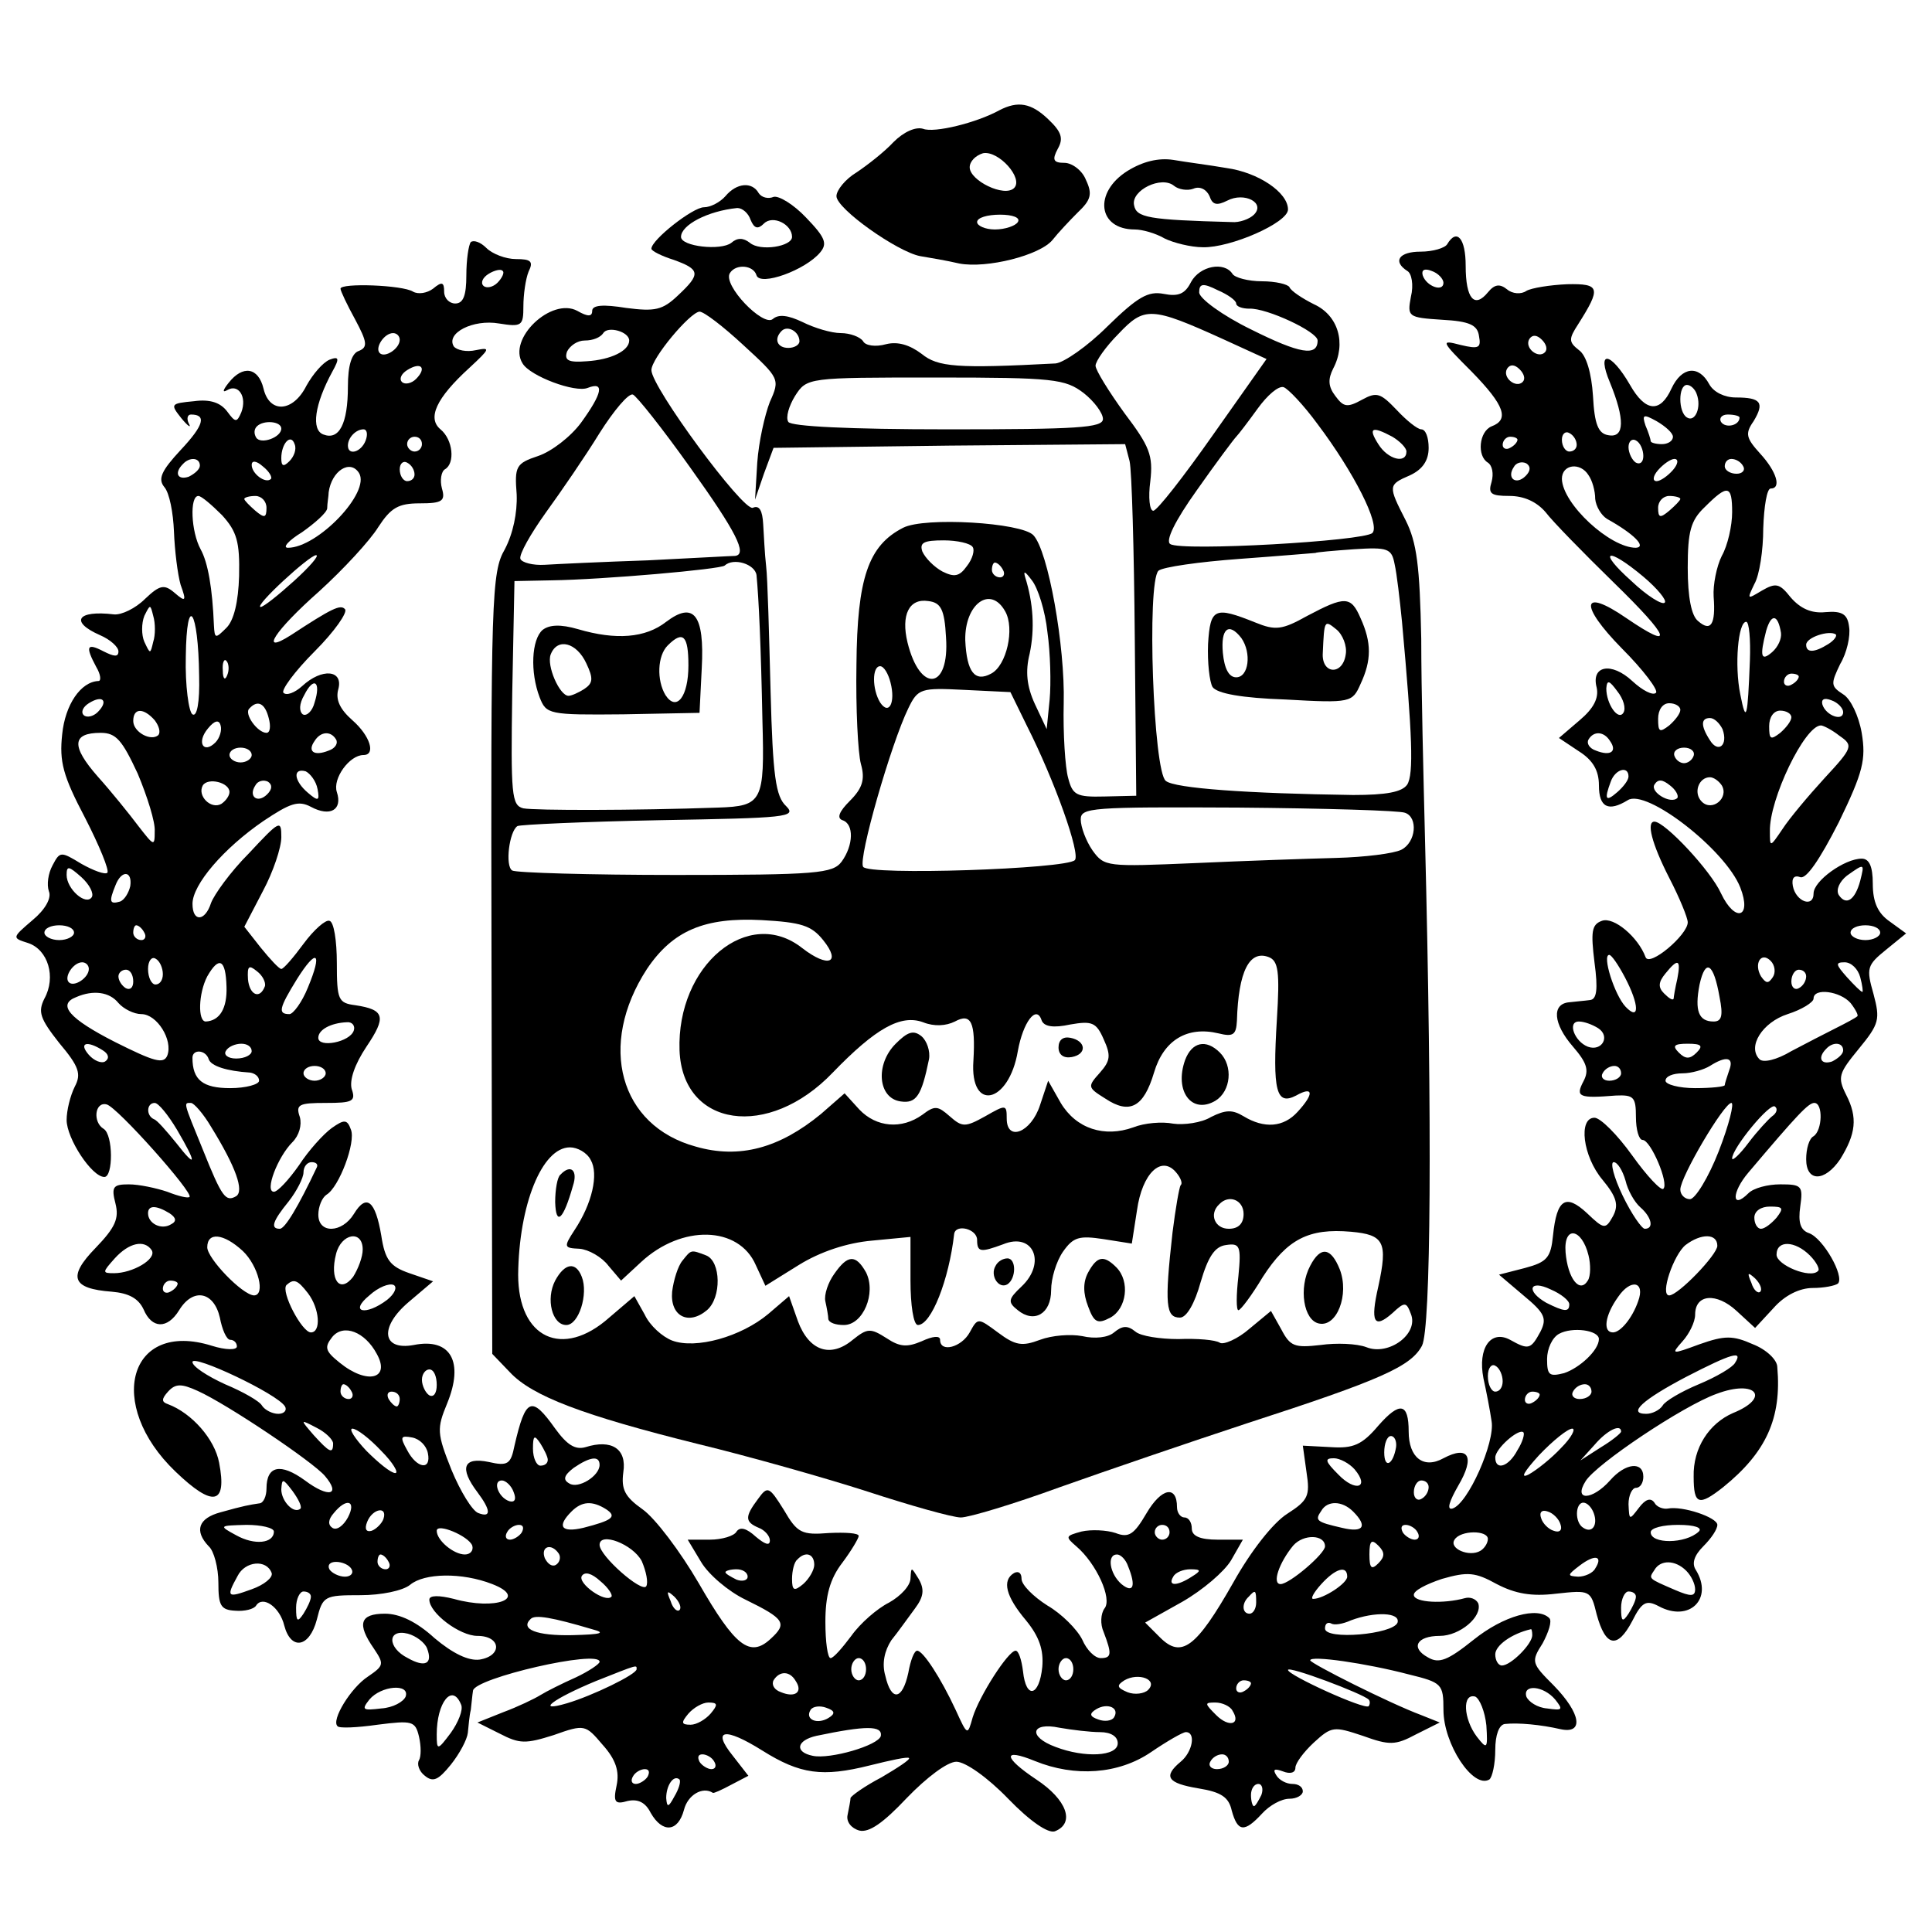 <?xml version="1.0" encoding="UTF-8" standalone="no"?> <svg xmlns="http://www.w3.org/2000/svg" version="1.0" width="261pt" height="261pt" viewBox="0 0 261 261" preserveAspectRatio="xMidYMid meet"><g transform="translate(0,261) scale(0.1,-0.1)" fill="#000000" stroke="none"><path d="M1350 2461 c-31 -17 -88 -31 -103 -25 -10 3 -26 -4 -40 -18 -12 -13 -35 -31 -50 -41 -15 -9 -27 -24 -27 -32 0 -17 82 -75 113 -81 12 -2 36 -6 53 -10 37 -7 109 11 126 32 7 9 23 26 34 37 18 17 20 25 11 44 -5 13 -19 23 -29 23 -15 0 -17 4 -9 19 8 14 5 23 -13 40 -23 22 -41 25 -66 12z m20 -105 c-13 -13 -60 10 -60 28 0 8 8 16 18 19 21 4 55 -34 42 -47z m5 -46 c-3 -5 -17 -10 -31 -10 -13 0 -24 5 -24 10 0 6 14 10 31 10 17 0 28 -4 24 -10z"></path><path d="M1523 2379 c-46 -29 -40 -79 10 -79 10 0 28 -5 40 -12 12 -6 36 -12 52 -12 37 -1 115 33 115 51 0 23 -40 50 -83 56 -23 4 -55 8 -72 11 -20 3 -41 -2 -62 -15z m89 -24 c9 4 18 -1 22 -10 4 -12 10 -13 24 -6 23 12 52 -3 36 -19 -6 -6 -20 -11 -30 -10 -113 3 -129 6 -132 23 -4 20 37 40 54 26 6 -5 18 -7 26 -4z"></path><path d="M980 2345 c-7 -8 -20 -15 -29 -15 -15 0 -71 -44 -71 -56 0 -3 14 -10 30 -15 36 -13 37 -19 6 -48 -21 -20 -31 -22 -70 -17 -31 5 -46 4 -46 -4 0 -8 -6 -8 -20 0 -35 19 -95 -38 -74 -71 10 -17 71 -40 88 -33 23 9 20 -7 -9 -47 -14 -19 -40 -39 -58 -45 -30 -10 -32 -14 -29 -52 1 -25 -5 -53 -16 -74 -18 -31 -19 -64 -18 -560 l1 -527 24 -25 c30 -32 98 -58 255 -97 66 -16 169 -45 228 -64 58 -19 115 -35 126 -35 11 0 71 18 134 41 62 22 176 61 252 86 182 59 222 77 237 105 12 23 14 294 4 688 -2 80 -5 200 -5 267 -2 99 -6 130 -21 160 -24 47 -24 48 6 61 17 8 25 20 25 37 0 14 -4 25 -10 25 -5 0 -20 12 -33 26 -22 23 -27 25 -47 14 -20 -11 -25 -10 -36 5 -10 13 -10 23 -3 37 18 34 7 72 -26 87 -16 8 -31 18 -33 23 -2 4 -19 8 -37 8 -19 0 -37 5 -40 10 -11 17 -44 11 -56 -11 -8 -16 -17 -20 -37 -16 -21 4 -35 -4 -76 -44 -27 -27 -59 -49 -70 -50 -133 -7 -159 -5 -181 13 -16 12 -32 17 -48 13 -14 -4 -28 -2 -31 4 -4 6 -18 11 -30 11 -13 0 -36 7 -52 15 -19 9 -32 11 -40 4 -13 -11 -68 46 -58 62 8 13 32 11 36 -3 5 -15 66 7 86 31 10 12 7 20 -19 47 -17 18 -37 30 -44 28 -7 -3 -16 -1 -20 5 -9 16 -30 14 -45 -4z m34 -32 c5 -12 10 -13 18 -5 12 12 38 -1 38 -18 0 -13 -43 -20 -57 -8 -9 7 -17 7 -25 0 -14 -11 -68 -5 -68 8 0 16 36 35 76 39 7 0 15 -7 18 -16z m656 -113 c0 -4 8 -7 18 -7 23 1 92 -31 92 -43 0 -22 -24 -18 -90 15 -39 19 -70 42 -70 50 0 12 5 13 25 3 14 -6 25 -14 25 -18z m-666 -56 c49 -45 50 -46 36 -77 -7 -18 -15 -54 -17 -82 l-3 -50 12 35 13 35 237 3 238 2 6 -23 c3 -13 6 -120 7 -238 l2 -214 -43 -1 c-38 -1 -43 2 -49 25 -4 14 -7 60 -6 101 2 77 -21 206 -41 227 -16 17 -147 25 -176 10 -47 -24 -62 -68 -63 -185 -1 -59 2 -119 6 -134 6 -21 2 -33 -15 -50 -14 -14 -18 -23 -10 -26 16 -5 15 -34 -1 -56 -12 -16 -33 -18 -224 -18 -117 0 -216 3 -221 6 -10 6 -4 53 7 60 3 2 90 6 193 8 170 3 185 4 170 19 -14 13 -18 40 -21 155 -2 76 -4 153 -6 169 -2 17 -3 42 -4 57 -1 18 -5 26 -14 22 -13 -5 -137 163 -137 186 0 16 52 78 65 79 6 0 32 -20 59 -45z m648 8 l59 -27 -72 -102 c-40 -57 -76 -103 -81 -103 -5 0 -7 18 -4 40 4 35 -1 47 -35 92 -21 29 -39 58 -39 64 0 6 14 26 31 43 35 37 44 37 141 -7z m-802 -2 c0 -14 -25 -26 -57 -28 -25 -2 -31 1 -27 13 4 8 14 15 24 15 11 0 21 4 25 10 6 10 35 2 35 -10z m230 -1 c0 -5 -7 -9 -15 -9 -15 0 -20 12 -9 23 8 8 24 -1 24 -14z m384 -70 c14 -11 26 -27 26 -35 0 -12 -35 -14 -209 -14 -135 0 -212 4 -216 10 -4 6 1 22 9 35 16 25 17 25 190 25 160 0 175 -2 200 -21z m316 -42 c49 -65 85 -136 74 -147 -11 -11 -258 -25 -273 -15 -7 4 6 31 36 73 26 37 50 69 53 72 3 3 16 20 29 38 13 18 28 31 35 29 6 -2 27 -24 46 -50z m-848 -58 c63 -88 78 -118 61 -120 -5 0 -57 -3 -118 -6 -60 -2 -123 -5 -139 -6 -16 -1 -31 3 -33 8 -2 6 14 34 34 62 21 29 54 77 73 108 19 30 39 54 45 52 5 -2 40 -46 77 -98z m949 41 c10 -6 19 -15 19 -20 0 -17 -25 -11 -38 10 -14 22 -9 25 19 10z m-567 -149 c3 -4 0 -16 -8 -26 -10 -14 -17 -15 -33 -7 -11 6 -23 18 -27 27 -4 12 2 15 29 15 18 0 36 -4 39 -9z m570 -23 c3 -13 7 -48 10 -78 14 -154 16 -206 7 -220 -7 -10 -28 -14 -73 -14 -142 2 -241 9 -253 19 -17 12 -26 268 -10 284 6 5 55 12 110 16 55 4 101 8 102 8 1 1 24 3 52 5 46 3 51 1 55 -20z m-862 -15 c3 -31 6 -95 8 -197 3 -109 0 -115 -60 -117 -113 -4 -247 -4 -263 -1 -16 4 -17 18 -15 156 l3 151 50 1 c70 1 229 15 234 20 12 11 41 2 43 -13z m333 7 c3 -5 1 -10 -4 -10 -6 0 -11 5 -11 10 0 6 2 10 4 10 3 0 8 -4 11 -10z m60 -84 c4 -28 5 -69 3 -91 l-4 -40 -16 34 c-11 24 -13 44 -7 68 7 33 5 68 -6 103 -3 10 0 8 9 -4 8 -10 18 -41 21 -70z m-137 -7 c5 -71 -35 -76 -52 -7 -9 37 2 60 28 56 17 -2 22 -11 24 -49z m80 35 c13 -23 2 -73 -19 -84 -22 -12 -33 2 -35 45 -1 49 34 75 54 39z m-155 -96 c7 -27 -2 -45 -14 -27 -11 18 -11 49 0 49 5 0 11 -10 14 -22z m184 -58 c38 -75 73 -174 65 -182 -12 -12 -279 -21 -286 -9 -7 11 38 167 61 214 13 27 17 28 76 25 l62 -3 22 -45z m511 -118 c18 -6 15 -40 -5 -50 -10 -5 -49 -10 -88 -11 -38 -1 -125 -4 -191 -7 -119 -5 -122 -5 -138 17 -9 13 -16 32 -16 42 0 16 14 17 213 16 116 -1 218 -4 225 -7z m-786 -172 c25 -31 7 -38 -28 -11 -73 58 -170 -23 -166 -138 4 -104 120 -121 207 -30 58 60 92 79 122 68 15 -6 31 -5 43 1 22 12 28 -1 25 -53 -5 -70 48 -58 60 13 7 39 25 63 32 42 3 -9 16 -11 39 -6 29 5 35 3 45 -20 10 -22 9 -29 -5 -45 -17 -19 -17 -20 7 -35 33 -22 52 -12 66 35 13 44 45 63 87 53 20 -5 24 -2 25 17 2 67 17 96 43 86 13 -5 15 -20 11 -84 -6 -97 -1 -117 26 -103 23 13 25 3 2 -22 -19 -21 -45 -23 -73 -6 -15 9 -24 9 -44 -1 -13 -8 -37 -11 -51 -9 -15 3 -39 1 -54 -5 -39 -14 -77 -2 -98 33 l-17 30 -11 -33 c-12 -37 -45 -50 -45 -18 0 19 -1 19 -29 3 -27 -15 -31 -15 -48 0 -16 14 -20 15 -37 2 -28 -20 -62 -17 -85 7 l-20 22 -32 -28 c-56 -46 -110 -61 -169 -44 -103 28 -133 137 -66 240 35 52 78 70 155 66 53 -3 67 -7 83 -27z m-314 -297 c11 -19 2 -59 -22 -95 -15 -23 -14 -24 7 -25 12 -1 30 -11 39 -23 l17 -20 27 25 c55 51 132 49 155 -4 l13 -28 45 28 c29 18 65 30 99 33 l52 5 0 -59 c0 -33 4 -60 10 -60 18 0 42 61 49 123 2 14 31 7 31 -8 0 -17 5 -17 35 -6 41 17 59 -25 25 -57 -18 -17 -19 -21 -5 -32 22 -18 45 -5 45 27 0 16 7 39 16 52 14 20 22 22 55 17 l38 -6 7 45 c7 50 33 75 53 51 6 -7 9 -15 6 -17 -2 -3 -7 -32 -11 -64 -11 -98 -9 -115 10 -115 9 0 20 19 28 48 10 34 19 48 34 50 19 3 21 -1 17 -42 -3 -26 -3 -46 0 -46 3 0 18 20 33 45 33 51 62 66 119 61 45 -4 50 -14 37 -74 -11 -48 -6 -58 19 -36 17 16 19 15 25 -1 11 -27 -30 -57 -60 -45 -13 5 -41 6 -62 3 -35 -4 -41 -2 -53 21 l-14 25 -29 -24 c-16 -14 -35 -22 -40 -19 -6 4 -31 6 -56 5 -25 0 -51 4 -58 10 -11 9 -18 8 -29 -1 -8 -7 -26 -9 -43 -5 -16 3 -41 1 -57 -5 -24 -9 -33 -8 -57 10 -27 20 -27 20 -38 0 -11 -20 -40 -28 -40 -10 0 6 -10 5 -25 -2 -19 -8 -29 -8 -47 4 -22 14 -26 14 -46 -2 -30 -25 -59 -15 -74 25 l-12 34 -28 -24 c-37 -31 -98 -48 -130 -36 -13 5 -30 20 -37 35 l-14 25 -34 -29 c-63 -56 -123 -28 -123 58 1 94 32 172 70 172 10 0 23 -7 28 -17z m882 -73 c0 -13 -7 -20 -20 -20 -19 0 -27 20 -13 33 13 14 33 6 33 -13z"></path><path d="M1766 1778 c-34 -19 -43 -20 -70 -9 -55 22 -61 20 -64 -29 -1 -25 2 -51 6 -58 6 -9 40 -15 99 -17 88 -5 90 -4 101 21 15 32 15 56 0 89 -13 30 -21 30 -72 3z m52 -52 c-4 -29 -33 -27 -31 2 2 44 2 45 18 32 9 -7 15 -23 13 -34z m-141 22 c14 -20 10 -53 -7 -53 -10 0 -16 12 -18 33 -3 33 8 42 25 20z"></path><path d="M900 1770 c-28 -22 -68 -25 -119 -10 -24 7 -39 6 -48 -1 -15 -13 -17 -57 -4 -91 9 -23 12 -24 113 -23 l103 2 3 60 c4 73 -11 91 -48 63z m30 -59 c0 -42 -16 -63 -31 -40 -12 20 -11 53 3 67 21 21 28 13 28 -27z m-138 3 c10 -21 9 -27 -3 -35 -8 -5 -17 -9 -21 -9 -12 0 -30 41 -24 56 9 23 35 16 48 -12z"></path><path d="M1210 1200 c-28 -28 -24 -74 7 -78 21 -3 28 8 38 57 2 11 -3 25 -10 31 -11 9 -19 6 -35 -10z"></path><path d="M1430 1195 c0 -10 7 -15 18 -13 21 4 19 22 -2 26 -10 2 -16 -3 -16 -13z"></path><path d="M1601 1178 c-15 -42 9 -74 41 -55 21 13 24 47 6 65 -19 19 -38 14 -47 -10z"></path><path d="M757 1023 c-4 -3 -7 -20 -7 -37 1 -33 11 -24 24 22 7 21 -3 30 -17 15z"></path><path d="M922 907 c-6 -7 -12 -26 -14 -42 -3 -33 22 -46 47 -25 20 17 19 66 -1 74 -21 8 -20 8 -32 -7z"></path><path d="M1770 900 c-16 -30 -9 -74 12 -78 24 -5 41 39 28 73 -12 30 -26 32 -40 5z"></path><path d="M1127 889 c-8 -11 -14 -28 -12 -37 2 -9 4 -20 4 -24 1 -5 10 -8 21 -8 26 0 44 43 30 71 -14 25 -25 24 -43 -2z"></path><path d="M1345 900 c-8 -13 4 -32 16 -25 12 8 12 35 0 35 -6 0 -13 -4 -16 -10z"></path><path d="M1470 891 c-7 -13 -7 -28 0 -46 8 -22 13 -24 30 -15 22 12 27 49 8 68 -17 17 -26 15 -38 -7z"></path><path d="M750 880 c-13 -25 -4 -60 15 -60 17 0 30 42 21 65 -8 21 -23 19 -36 -5z"></path><path d="M636 2283 c-3 -4 -6 -24 -6 -45 0 -27 -4 -38 -15 -38 -8 0 -15 7 -15 16 0 13 -3 14 -15 4 -8 -6 -20 -8 -27 -4 -14 9 -98 12 -98 4 0 -3 9 -22 20 -42 16 -30 17 -37 5 -42 -10 -3 -15 -20 -15 -48 0 -51 -12 -73 -33 -65 -17 6 -12 41 12 85 10 18 9 21 -4 16 -9 -4 -22 -19 -31 -35 -18 -36 -50 -38 -58 -4 -7 29 -28 32 -47 8 -8 -10 -9 -14 -2 -10 15 9 27 -9 19 -30 -6 -14 -8 -14 -19 1 -9 12 -23 17 -45 14 -32 -3 -32 -4 -17 -23 9 -11 14 -14 10 -7 -3 6 -2 12 3 12 21 0 18 -14 -14 -48 -26 -28 -31 -39 -22 -50 7 -8 12 -35 13 -60 1 -26 5 -58 9 -72 8 -22 7 -24 -8 -11 -14 12 -20 11 -40 -8 -13 -13 -32 -22 -42 -21 -50 6 -60 -10 -19 -28 14 -6 25 -16 25 -22 0 -8 -6 -7 -20 0 -23 12 -25 7 -10 -21 6 -10 7 -19 3 -19 -24 -1 -45 -32 -49 -72 -4 -37 1 -56 31 -113 19 -37 33 -71 30 -74 -3 -3 -19 3 -35 12 -28 17 -29 17 -39 -2 -6 -11 -8 -26 -5 -35 4 -9 -5 -25 -22 -39 -28 -24 -28 -24 -6 -31 27 -9 38 -46 22 -75 -9 -18 -6 -27 20 -60 27 -32 30 -42 21 -59 -6 -12 -11 -32 -11 -45 0 -25 34 -77 51 -77 12 0 12 57 -1 65 -15 9 -12 37 4 33 14 -3 118 -120 112 -125 -2 -2 -15 1 -30 7 -15 5 -38 10 -52 10 -21 0 -24 -3 -18 -26 5 -20 0 -32 -27 -60 -38 -39 -32 -55 22 -59 23 -2 36 -9 43 -24 11 -26 32 -27 48 -1 19 31 47 25 55 -10 3 -16 9 -30 14 -30 5 0 9 -4 9 -9 0 -5 -15 -5 -34 1 -112 35 -144 -79 -49 -170 51 -49 70 -45 59 12 -6 32 -37 67 -69 79 -9 3 -9 7 0 17 10 11 18 11 40 1 40 -18 156 -96 172 -115 22 -26 5 -30 -27 -6 -33 24 -52 20 -52 -11 0 -10 -4 -20 -10 -20 -13 -2 -20 -3 -52 -12 -30 -8 -36 -25 -16 -46 7 -6 13 -29 13 -49 0 -31 3 -37 23 -38 12 -1 25 2 28 7 9 14 32 -2 38 -27 9 -34 34 -30 44 8 8 32 10 33 59 33 28 0 57 6 67 14 19 16 70 17 111 1 49 -19 5 -36 -52 -20 -20 5 -33 5 -33 -1 0 -18 41 -49 65 -49 32 0 34 -27 3 -32 -15 -2 -36 8 -61 29 -24 22 -47 33 -67 33 -34 0 -38 -14 -15 -47 14 -21 14 -23 -8 -38 -23 -15 -50 -59 -41 -67 2 -3 26 -2 54 2 47 6 51 5 56 -16 3 -13 3 -27 0 -32 -3 -5 0 -15 8 -21 11 -9 18 -6 35 15 12 15 22 34 23 43 1 9 2 23 4 31 1 8 2 20 3 26 2 17 171 56 171 39 0 -3 -15 -13 -32 -21 -18 -8 -40 -19 -48 -24 -8 -5 -31 -16 -50 -23 l-35 -14 30 -15 c27 -14 35 -14 73 -2 42 15 43 14 66 -13 18 -20 23 -36 19 -55 -5 -23 -2 -26 15 -21 14 3 24 -2 31 -16 16 -28 37 -26 45 4 5 20 25 32 39 23 1 -1 12 4 25 11 l23 12 -21 27 c-29 36 -11 39 40 7 51 -32 81 -36 145 -20 28 7 51 12 53 10 2 -2 -15 -13 -37 -26 -23 -12 -41 -25 -42 -28 0 -3 -2 -13 -4 -23 -2 -9 5 -18 16 -21 13 -3 32 10 64 44 27 28 55 49 67 49 12 0 42 -21 70 -50 30 -31 54 -47 63 -44 28 11 16 43 -25 70 -45 30 -46 43 -2 25 54 -22 113 -18 157 12 22 15 43 27 47 27 14 0 9 -27 -7 -40 -24 -20 -18 -29 24 -36 31 -5 41 -12 45 -30 8 -29 17 -30 41 -4 10 11 26 20 37 20 10 0 18 5 18 10 0 6 -6 10 -14 10 -8 0 -18 5 -22 12 -5 8 -2 9 9 5 10 -4 17 -2 17 5 0 6 11 21 25 34 24 22 27 22 66 9 36 -13 44 -13 72 2 l32 16 -25 10 c-43 16 -150 70 -150 74 0 7 76 -4 133 -19 45 -11 47 -13 47 -48 0 -46 40 -107 62 -94 4 3 8 21 8 40 0 20 5 34 13 35 18 2 49 -1 75 -7 32 -7 28 21 -9 59 -30 30 -31 32 -15 57 8 15 13 30 9 34 -16 16 -62 3 -102 -29 -35 -28 -47 -33 -62 -24 -24 13 -15 29 16 29 27 0 58 26 52 44 -3 6 -11 9 -18 7 -29 -8 -68 -6 -69 4 -1 6 17 15 38 22 35 10 45 9 74 -7 25 -13 47 -17 80 -13 46 5 47 5 55 -28 12 -44 28 -47 48 -9 13 26 19 29 36 20 41 -22 74 10 50 49 -6 9 -2 20 10 32 11 11 19 23 19 29 0 10 -47 26 -67 22 -6 -1 -15 2 -18 8 -5 7 -12 5 -21 -7 -13 -17 -13 -17 -14 5 0 12 5 22 10 22 6 0 10 7 10 15 0 21 -24 19 -45 -5 -24 -27 -50 -28 -33 -1 14 23 132 102 177 118 53 20 74 -5 22 -26 -32 -14 -54 -47 -53 -86 0 -38 7 -40 40 -14 58 47 79 93 73 162 0 10 -15 24 -33 31 -27 12 -38 12 -72 0 -38 -14 -39 -14 -23 4 9 10 17 26 17 36 0 28 29 30 56 5 l25 -23 25 27 c15 17 35 27 53 27 15 0 30 3 34 6 9 10 -20 61 -39 68 -12 4 -15 15 -12 36 4 28 2 30 -27 30 -17 0 -36 -5 -43 -12 -23 -23 -23 1 0 28 66 78 81 94 89 94 12 0 11 -37 -1 -45 -6 -3 -10 -17 -10 -31 0 -31 25 -31 46 0 21 34 24 56 8 87 -12 24 -10 29 17 62 28 34 29 40 20 74 -10 35 -9 39 17 60 l27 22 -22 16 c-16 11 -23 26 -23 51 0 24 -5 34 -15 34 -23 0 -65 -30 -65 -47 0 -20 -24 -11 -28 10 -2 11 2 15 10 12 8 -3 26 23 52 74 33 68 37 85 31 121 -4 23 -15 46 -25 52 -17 11 -17 14 -4 41 9 15 14 38 12 50 -2 17 -9 22 -32 20 -19 -2 -34 5 -47 20 -15 19 -20 20 -39 9 -20 -12 -20 -12 -10 9 7 12 12 46 12 75 1 30 5 54 10 54 15 0 8 23 -14 47 -19 21 -21 27 -9 44 15 25 10 32 -24 32 -15 0 -30 7 -36 18 -14 26 -37 24 -51 -6 -15 -33 -35 -32 -56 5 -26 45 -46 48 -27 3 20 -49 20 -75 -2 -71 -14 2 -19 15 -21 53 -2 31 -9 55 -19 62 -14 11 -14 15 -1 35 31 49 30 55 -15 54 -23 -1 -48 -5 -55 -9 -7 -5 -19 -4 -26 2 -10 8 -17 7 -26 -4 -18 -22 -30 -9 -30 36 0 37 -12 51 -25 29 -3 -5 -19 -10 -36 -10 -29 0 -38 -13 -18 -26 6 -3 9 -19 5 -35 -5 -27 -4 -28 42 -31 37 -2 48 -7 50 -22 3 -16 0 -18 -25 -12 -27 7 -27 6 15 -36 45 -46 51 -65 27 -74 -17 -7 -20 -40 -5 -49 6 -4 8 -15 5 -26 -5 -16 -1 -19 24 -19 20 0 37 -8 49 -22 9 -12 51 -55 92 -95 77 -75 83 -93 17 -48 -61 42 -64 18 -6 -41 29 -29 50 -57 46 -60 -4 -4 -18 3 -32 16 -28 26 -56 21 -48 -9 3 -14 -4 -28 -23 -44 l-28 -24 27 -18 c19 -12 27 -26 27 -46 0 -30 13 -36 39 -20 25 16 132 -67 152 -118 16 -41 -7 -48 -26 -8 -14 31 -76 97 -90 97 -11 0 -4 -29 20 -76 14 -27 25 -54 25 -60 0 -17 -52 -61 -57 -47 -10 27 -43 55 -59 49 -14 -5 -15 -15 -10 -56 5 -37 3 -50 -6 -51 -7 -1 -20 -2 -28 -3 -24 -2 -22 -29 5 -60 19 -22 22 -32 14 -47 -11 -21 -6 -23 44 -19 24 1 27 -2 27 -29 0 -17 4 -31 9 -31 11 0 36 -59 28 -66 -3 -3 -22 17 -42 45 -20 28 -43 51 -51 51 -22 0 -16 -52 11 -84 19 -23 22 -34 14 -49 -10 -18 -12 -18 -35 4 -29 27 -41 19 -46 -30 -3 -30 -8 -36 -38 -44 l-35 -9 33 -28 c29 -24 32 -31 23 -49 -13 -24 -16 -25 -41 -11 -26 14 -44 -11 -36 -52 4 -18 9 -44 11 -58 5 -28 -32 -112 -53 -118 -8 -2 -4 10 8 31 23 39 14 55 -20 37 -27 -15 -47 1 -47 36 0 39 -12 41 -41 8 -22 -26 -34 -31 -64 -29 l-38 2 5 -36 c5 -32 2 -38 -26 -56 -19 -12 -49 -50 -73 -93 -50 -88 -70 -103 -99 -74 l-20 20 50 28 c28 16 57 41 66 56 l16 28 -34 0 c-24 0 -35 5 -35 15 0 8 -4 15 -10 15 -5 0 -10 6 -10 14 0 30 -21 26 -41 -8 -17 -29 -24 -34 -42 -27 -12 4 -33 5 -46 2 -22 -6 -22 -7 -7 -20 27 -23 49 -71 38 -84 -5 -7 -6 -21 -1 -32 11 -29 11 -35 -4 -35 -8 0 -19 11 -25 25 -7 14 -28 35 -47 46 -19 12 -35 28 -35 36 0 8 -4 11 -10 8 -17 -10 -11 -32 16 -64 18 -22 24 -40 22 -63 -4 -40 -22 -44 -26 -6 -2 16 -6 28 -10 28 -10 0 -49 -61 -58 -90 -7 -25 -7 -25 -23 10 -20 43 -44 80 -52 80 -4 0 -9 -13 -12 -30 -8 -37 -23 -39 -31 -4 -5 17 -1 34 8 48 9 11 23 31 32 43 12 16 13 26 5 40 -10 16 -10 17 -11 1 0 -10 -13 -24 -29 -33 -16 -8 -39 -28 -51 -45 -12 -16 -24 -30 -28 -30 -4 0 -7 22 -7 49 0 35 6 58 23 80 12 16 22 33 22 36 0 4 -18 5 -40 4 -37 -3 -43 0 -61 31 -20 32 -22 33 -35 15 -18 -24 -18 -31 1 -39 8 -3 15 -11 15 -17 0 -8 -7 -5 -19 5 -12 11 -21 14 -26 7 -3 -6 -20 -11 -36 -11 l-30 0 18 -30 c10 -17 37 -40 60 -51 53 -26 57 -32 34 -53 -28 -26 -48 -10 -97 75 -25 43 -59 88 -76 100 -24 17 -29 27 -26 50 5 32 -16 45 -51 34 -14 -4 -25 3 -41 25 -32 45 -40 42 -55 -23 -5 -25 -9 -28 -35 -22 -34 7 -40 -8 -15 -41 18 -24 19 -35 1 -28 -8 3 -24 29 -36 58 -20 50 -20 56 -6 90 23 56 5 89 -45 79 -43 -8 -47 24 -7 58 l33 28 -32 11 c-26 9 -33 18 -38 51 -8 47 -20 57 -37 29 -16 -26 -48 -27 -48 -1 0 11 5 23 11 27 17 10 40 71 33 88 -5 14 -9 14 -26 2 -11 -8 -31 -30 -44 -50 -14 -20 -29 -36 -34 -36 -13 0 5 47 25 67 9 9 13 23 10 34 -6 17 -1 19 35 19 36 0 41 2 35 19 -3 12 4 33 20 57 27 40 25 50 -15 56 -23 3 -25 7 -25 57 0 30 -4 56 -10 57 -5 2 -21 -12 -35 -31 -14 -19 -27 -34 -30 -34 -3 0 -15 13 -28 29 l-22 28 25 48 c14 26 25 59 25 73 0 24 -2 23 -44 -22 -25 -25 -47 -56 -51 -67 -8 -25 -25 -26 -25 -1 0 26 42 75 96 112 36 24 47 28 64 19 26 -14 43 -4 35 20 -6 18 17 50 36 50 17 0 9 26 -15 47 -17 15 -23 28 -19 42 7 26 -22 29 -49 4 -10 -9 -21 -13 -25 -9 -4 3 15 29 42 56 27 27 45 53 41 57 -6 7 -18 1 -73 -35 -44 -28 -22 6 38 59 33 30 69 69 80 87 17 26 27 32 56 32 30 0 35 3 30 20 -3 11 -1 23 4 26 14 8 11 40 -6 54 -18 15 -6 42 39 83 28 26 29 28 9 24 -13 -3 -26 0 -30 5 -11 18 26 37 61 31 31 -5 33 -3 33 23 0 16 3 37 7 47 7 14 3 17 -17 17 -14 0 -32 7 -40 15 -8 8 -17 11 -21 8z m36 -55 c-6 -6 -15 -8 -19 -4 -4 4 -1 11 7 16 8 5 17 7 19 4 3 -2 -1 -10 -7 -16z m1278 0 c0 -13 -23 -5 -28 10 -2 7 2 10 12 6 9 -3 16 -11 16 -16z m-1410 -77 c0 -12 -20 -25 -27 -18 -7 7 6 27 18 27 5 0 9 -4 9 -9z m1547 -17 c-9 -9 -28 6 -21 18 4 6 10 6 17 -1 6 -6 8 -13 4 -17z m-1525 -36 c-6 -6 -15 -8 -19 -4 -4 4 -1 11 7 16 19 12 27 3 12 -12z m1495 -4 c-9 -9 -28 6 -21 18 4 6 10 6 17 -1 6 -6 8 -13 4 -17z m235 -16 c7 -18 -2 -39 -13 -32 -12 7 -12 44 0 44 5 0 11 -6 13 -12z m-32 -58 c0 -6 -7 -10 -15 -10 -8 0 -15 2 -15 4 0 2 -3 12 -7 21 -5 15 -3 16 15 6 12 -7 22 -16 22 -21z m90 26 c0 -11 -19 -15 -25 -6 -3 5 1 10 9 10 9 0 16 -2 16 -4z m-1970 -15 c0 -12 -28 -22 -34 -12 -3 5 -3 11 1 15 9 9 33 7 33 -3z m114 -16 c-6 -16 -24 -21 -24 -7 0 11 11 22 21 22 5 0 6 -7 3 -15z m1636 -6 c0 -5 -4 -9 -10 -9 -5 0 -10 7 -10 16 0 8 5 12 10 9 6 -3 10 -10 10 -16z m-1739 -22 c-8 -8 -11 -7 -11 4 0 20 13 34 18 19 3 -7 -1 -17 -7 -23z m179 23 c0 -5 -4 -10 -10 -10 -5 0 -10 5 -10 10 0 6 5 10 10 10 6 0 10 -4 10 -10z m1480 6 c0 -3 -4 -8 -10 -11 -5 -3 -10 -1 -10 4 0 6 5 11 10 11 6 0 10 -2 10 -4z m170 -22 c0 -8 -4 -12 -10 -9 -5 3 -10 13 -10 21 0 8 5 12 10 9 6 -3 10 -13 10 -21z m-1950 -13 c0 -5 -7 -11 -15 -15 -15 -5 -20 5 -8 17 9 10 23 9 23 -2z m96 -18 c-7 -7 -26 7 -26 19 0 6 6 6 15 -2 9 -7 13 -15 11 -17z m194 6 c0 -5 -4 -9 -10 -9 -5 0 -10 7 -10 16 0 8 5 12 10 9 6 -3 10 -10 10 -16z m1501 -2 c-13 -13 -26 -3 -16 12 3 6 11 8 17 5 6 -4 6 -10 -1 -17z m199 8 c-7 -8 -17 -15 -22 -15 -6 0 -5 7 2 15 7 8 17 15 22 15 6 0 5 -7 -2 -15z m95 5 c3 -5 -1 -10 -9 -10 -9 0 -16 5 -16 10 0 6 4 10 9 10 6 0 13 -4 16 -10z m-1870 -9 c16 -26 -56 -101 -96 -101 -8 0 1 10 19 21 17 12 33 26 34 32 0 7 2 17 2 22 4 29 29 45 41 26z m1661 -3 c5 -7 9 -21 9 -32 1 -10 8 -22 16 -27 36 -20 54 -38 39 -39 -35 0 -99 59 -100 93 0 20 25 23 36 5z m194 -50 c0 -18 -6 -45 -14 -59 -7 -14 -12 -39 -11 -55 3 -38 -4 -48 -21 -33 -9 7 -14 32 -14 72 0 49 4 64 23 82 31 31 37 30 37 -7z m-2040 -4 c20 -22 24 -36 23 -82 -1 -35 -7 -60 -17 -70 -15 -15 -16 -15 -17 3 -2 50 -8 85 -18 103 -13 24 -15 72 -3 72 4 0 18 -12 32 -26z m60 10 c0 -14 -3 -14 -15 -4 -8 7 -15 14 -15 16 0 2 7 4 15 4 8 0 15 -7 15 -16z m1910 12 c0 -2 -7 -9 -15 -16 -12 -10 -15 -10 -15 4 0 9 7 16 15 16 8 0 15 -2 15 -4z m-1873 -111 c-21 -19 -41 -35 -45 -35 -9 1 66 70 75 70 5 0 -9 -16 -30 -35z m1823 6 c19 -16 32 -32 29 -35 -3 -4 -24 9 -45 29 -47 42 -33 47 16 6z m-2013 -88 c-4 -17 -4 -17 -12 0 -4 9 -4 25 0 35 8 16 8 16 12 0 3 -10 3 -26 0 -35z m62 -46 c1 -36 -3 -56 -9 -52 -5 3 -10 39 -9 78 1 87 17 64 18 -26z m2137 58 c1 -8 -4 -19 -12 -26 -15 -13 -17 -6 -8 29 7 24 16 22 20 -3z m-42 -37 c-3 -78 -5 -87 -13 -46 -8 39 -3 98 8 98 4 0 6 -24 5 -52z m106 22 c-19 -12 -30 -12 -30 -1 0 10 31 20 40 14 2 -2 -2 -8 -10 -13z m-2163 -42 c-3 -8 -6 -5 -6 6 -1 11 2 17 5 13 3 -3 4 -12 1 -19z m2123 -2 c0 -3 -4 -8 -10 -11 -5 -3 -10 -1 -10 4 0 6 5 11 10 11 6 0 10 -2 10 -4z m-2005 -35 c-3 -12 -11 -19 -16 -16 -5 4 -5 14 2 26 13 26 23 18 14 -10z m1768 -14 c-7 -11 -23 12 -23 33 1 12 4 11 15 -4 8 -10 12 -23 8 -29z m-2061 1 c-6 -6 -15 -8 -19 -4 -4 4 -1 11 7 16 19 12 27 3 12 -12z m2358 0 c0 -13 -23 -5 -28 10 -2 7 2 10 12 6 9 -3 16 -11 16 -16z m-2127 -8 c3 -11 2 -20 -3 -20 -12 0 -31 26 -23 33 11 12 21 7 26 -13z m1907 11 c0 -5 -7 -14 -15 -21 -13 -10 -15 -9 -15 9 0 12 6 21 15 21 8 0 15 -4 15 -9z m-2061 -14 c6 -8 8 -16 5 -20 -10 -9 -34 4 -34 19 0 18 14 18 29 1z m2211 4 c0 -5 -7 -14 -15 -21 -13 -10 -15 -9 -15 9 0 12 6 21 15 21 8 0 15 -4 15 -9z m-2129 -34 c-16 -16 -26 0 -10 19 9 11 15 12 17 4 2 -6 -1 -17 -7 -23z m2036 18 c8 -22 -6 -33 -17 -15 -13 20 -12 30 0 30 6 0 13 -7 17 -15z m158 -9 c19 -13 18 -16 -20 -57 -22 -24 -48 -55 -57 -69 -17 -25 -17 -25 -17 -3 -1 43 47 143 69 143 3 0 15 -6 25 -14z m-2299 -51 c13 -31 24 -66 23 -78 0 -21 -1 -20 -22 7 -12 16 -37 47 -55 67 -36 41 -35 59 4 59 21 0 29 -10 50 -55z m268 46 c3 -5 -1 -12 -10 -15 -20 -8 -29 -1 -19 13 8 13 22 14 29 2z m1721 -2 c10 -14 1 -21 -19 -13 -9 3 -13 10 -10 15 7 12 21 11 29 -2z m-1835 -19 c0 -5 -7 -10 -15 -10 -8 0 -15 5 -15 10 0 6 7 10 15 10 8 0 15 -4 15 -10z m1948 -1 c-2 -6 -8 -10 -13 -10 -5 0 -11 4 -13 10 -2 6 4 11 13 11 9 0 15 -5 13 -11z m-1859 -45 c3 -16 1 -17 -13 -5 -19 16 -21 34 -3 29 6 -3 14 -13 16 -24z m1771 17 c0 -5 -7 -14 -15 -21 -16 -14 -18 -10 -9 14 6 17 24 22 24 7z m-1890 -21 c0 -5 -5 -12 -11 -16 -14 -8 -33 11 -25 25 7 11 36 4 36 -9z m51 -3 c-13 -13 -26 -3 -16 12 3 6 11 8 17 5 6 -4 6 -10 -1 -17z m1905 -5 c-9 -9 -37 8 -31 18 5 8 11 7 21 -1 8 -6 12 -14 10 -17z m60 17 c10 -17 -13 -36 -27 -22 -12 12 -4 33 11 33 5 0 12 -5 16 -11z m-2202 -151 c-8 -12 -34 11 -34 30 0 13 3 12 20 -3 11 -10 17 -22 14 -27z m2389 22 c-7 -26 -19 -34 -29 -19 -4 7 1 18 11 26 24 17 24 17 18 -7z m-2337 -7 c-2 -9 -8 -19 -14 -21 -14 -4 -15 0 -6 22 8 21 23 20 20 -1z m-76 -63 c0 -5 -9 -10 -20 -10 -11 0 -20 5 -20 10 0 6 9 10 20 10 11 0 20 -4 20 -10z m95 0 c3 -5 1 -10 -4 -10 -6 0 -11 5 -11 10 0 6 2 10 4 10 3 0 8 -4 11 -10z m2345 0 c0 -5 -9 -10 -20 -10 -11 0 -20 5 -20 10 0 6 9 10 20 10 11 0 20 -4 20 -10z m-2320 -56 c0 -8 -4 -14 -10 -14 -5 0 -10 9 -10 21 0 11 5 17 10 14 6 -3 10 -13 10 -21z m196 -18 c-8 -20 -20 -36 -25 -36 -16 0 -14 8 10 47 27 43 35 37 15 -11z m1779 14 c20 -38 20 -60 1 -40 -15 16 -32 70 -22 70 3 0 12 -13 21 -30z m200 0 c-6 -9 -9 -9 -16 1 -10 17 0 34 13 21 6 -6 7 -16 3 -22z m-2275 11 c0 -12 -20 -25 -27 -18 -7 7 6 27 18 27 5 0 9 -4 9 -9z m186 -24 c1 -29 -9 -46 -28 -47 -11 0 -10 38 2 61 16 28 25 23 26 -14z m52 1 c-7 -19 -21 -12 -23 9 -1 18 1 20 12 11 8 -6 12 -15 11 -20z m1908 10 c-3 -13 -5 -25 -5 -27 -1 -3 -6 0 -13 7 -8 8 -8 15 2 27 17 21 21 19 16 -7z m57 -25 c5 -25 3 -33 -8 -33 -20 0 -26 14 -19 50 8 36 19 29 27 -17z m190 27 c3 -11 4 -20 3 -20 -2 0 -11 9 -21 20 -15 17 -16 20 -3 20 9 0 18 -9 21 -20z m-2333 -6 c0 -8 -4 -12 -10 -9 -5 3 -10 10 -10 16 0 5 5 9 10 9 6 0 10 -7 10 -16z m2260 7 c0 -6 -4 -13 -10 -16 -5 -3 -10 1 -10 9 0 9 5 16 10 16 6 0 10 -4 10 -9z m-2280 -36 c7 -8 21 -15 31 -15 21 0 43 -35 35 -56 -5 -12 -18 -8 -70 18 -63 32 -79 51 -53 61 23 10 45 7 57 -8z m2340 0 c7 -9 11 -17 9 -18 -2 -2 -15 -9 -29 -16 -14 -7 -41 -21 -60 -31 -20 -12 -38 -16 -43 -11 -17 17 4 50 38 61 19 6 35 16 35 21 0 15 36 10 50 -6z m-2022 -37 c-5 -16 -48 -24 -48 -10 0 11 17 20 38 21 8 1 12 -5 10 -11z m1681 3 c17 -11 5 -32 -14 -25 -18 7 -28 34 -12 34 7 0 18 -4 26 -9z m-2020 -30 c8 -5 9 -11 3 -15 -5 -3 -15 1 -22 9 -14 16 -3 20 19 6z m201 -1 c0 -5 -9 -10 -21 -10 -11 0 -17 5 -14 10 3 6 13 10 21 10 8 0 14 -4 14 -10z m1952 -2 c-9 -9 -15 -9 -24 0 -9 9 -7 12 12 12 19 0 21 -3 12 -12z m198 3 c0 -5 -7 -11 -15 -15 -15 -5 -20 5 -8 17 9 10 23 9 23 -2z m-2208 -12 c3 -9 24 -16 56 -18 6 -1 12 -5 12 -11 0 -5 -18 -10 -39 -10 -37 0 -51 11 -51 41 0 12 18 11 22 -2z m2054 -15 c-3 -9 -6 -18 -6 -20 0 -2 -18 -4 -40 -4 -22 0 -40 5 -40 10 0 6 10 10 23 10 12 0 29 5 37 10 22 14 33 12 26 -6z m-1896 -4 c0 -5 -7 -10 -15 -10 -8 0 -15 5 -15 10 0 6 7 10 15 10 8 0 15 -4 15 -10z m1750 0 c0 -5 -7 -10 -16 -10 -8 0 -12 5 -9 10 3 6 10 10 16 10 5 0 9 -4 9 -10z m-1951 -76 c27 -46 27 -54 -1 -18 -13 16 -26 31 -30 32 -11 5 -10 22 1 22 5 0 18 -16 30 -36z m46 4 c34 -55 45 -87 34 -94 -14 -8 -19 -2 -45 63 -27 66 -26 63 -16 63 4 0 17 -15 27 -32z m2037 -33 c-14 -36 -32 -65 -39 -65 -7 0 -13 6 -13 13 0 17 59 117 69 117 4 0 -3 -29 -17 -65z m72 47 c-5 -4 -20 -20 -32 -36 -12 -16 -22 -25 -22 -21 0 14 52 77 58 70 4 -3 2 -9 -4 -13z m-1966 -69 c-25 -53 -43 -83 -50 -83 -13 0 -10 10 12 37 11 14 20 32 20 39 0 8 5 14 11 14 6 0 9 -3 7 -7z m1768 -18 c3 -13 12 -29 20 -36 15 -13 19 -29 6 -29 -4 0 -18 20 -30 45 -12 25 -17 45 -12 45 5 0 12 -11 16 -25z m-1967 -44 c9 -6 10 -11 2 -15 -13 -8 -31 1 -31 15 0 11 11 11 29 0z m2171 -6 c-7 -8 -16 -15 -21 -15 -5 0 -9 7 -9 15 0 9 9 15 21 15 18 0 19 -2 9 -15z m-254 -51 c3 -12 3 -28 -1 -34 -11 -18 -27 3 -30 38 -3 37 22 33 31 -4z m-1818 6 c21 -20 31 -60 15 -60 -16 1 -63 50 -63 65 0 21 22 19 48 -5z m162 2 c0 -10 -6 -26 -13 -37 -18 -23 -32 -4 -23 31 7 28 36 33 36 6z m1830 5 c0 -12 -53 -67 -65 -67 -13 0 6 55 22 68 21 16 43 16 43 -1z m-2115 -6 c7 -12 -26 -31 -51 -31 -16 0 -16 1 1 20 19 21 40 26 50 11z m2240 -7 c9 -9 14 -19 11 -21 -10 -11 -56 8 -56 22 0 20 25 19 45 -1z m-67 -49 c-3 -3 -9 2 -12 12 -6 14 -5 15 5 6 7 -7 10 -15 7 -18z m-2138 11 c0 -3 -4 -8 -10 -11 -5 -3 -10 -1 -10 4 0 6 5 11 10 11 6 0 10 -2 10 -4z m176 -13 c16 -21 18 -53 4 -53 -12 0 -41 55 -33 64 10 9 15 7 29 -11z m107 -9 c-29 -22 -52 -17 -24 6 12 11 27 17 33 14 5 -3 1 -12 -9 -20z m1597 -6 c0 -11 -7 -10 -31 2 -28 16 -23 32 6 18 14 -6 25 -15 25 -20z m93 4 c-8 -23 -24 -42 -34 -42 -14 0 -11 23 7 48 17 25 37 21 27 -6z m-1704 -71 c19 -34 -13 -42 -50 -12 -20 16 -21 21 -10 35 15 18 44 7 60 -23z m1651 20 c0 -15 -26 -39 -47 -46 -20 -5 -23 -3 -23 19 0 14 7 29 16 34 18 10 54 5 54 -7z m-1775 -91 c3 -5 -1 -10 -9 -10 -8 0 -18 5 -22 11 -3 6 -26 19 -50 29 -24 11 -44 24 -44 30 0 11 115 -43 125 -60z m1959 59 c-3 -6 -25 -19 -49 -29 -24 -10 -46 -23 -49 -29 -4 -6 -14 -11 -22 -11 -26 0 -5 19 54 50 62 32 77 36 66 19z m-314 -25 c0 -8 -4 -14 -10 -14 -5 0 -10 9 -10 21 0 11 5 17 10 14 6 -3 10 -13 10 -21z m-1440 -5 c0 -11 -4 -17 -10 -14 -5 3 -10 13 -10 21 0 8 5 14 10 14 6 0 10 -9 10 -21z m-115 -9 c3 -5 1 -10 -4 -10 -6 0 -11 5 -11 10 0 6 2 10 4 10 3 0 8 -4 11 -10z m1675 0 c0 -5 -7 -10 -16 -10 -8 0 -12 5 -9 10 3 6 10 10 16 10 5 0 9 -4 9 -10z m-1610 -10 c0 -5 -2 -10 -4 -10 -3 0 -8 5 -11 10 -3 6 -1 10 4 10 6 0 11 -4 11 -10z m1540 6 c0 -3 -4 -8 -10 -11 -5 -3 -10 -1 -10 4 0 6 5 11 10 11 6 0 10 -2 10 -4z m-1630 -66 c0 -15 -5 -12 -26 11 -19 22 -19 22 4 10 12 -6 22 -16 22 -21z m65 -10 c16 -16 24 -30 19 -30 -6 0 -23 14 -39 30 -16 17 -24 30 -19 30 6 0 23 -13 39 -30z m1535 1 c-12 -23 -30 -28 -30 -10 0 12 32 40 38 34 2 -2 -1 -13 -8 -24z m59 3 c-13 -14 -33 -30 -44 -36 -12 -6 -6 4 14 26 19 20 39 36 45 36 5 0 -1 -12 -15 -26z m81 22 c0 -2 -12 -12 -27 -21 l-28 -18 19 21 c17 20 36 29 36 18z m-1612 -29 c5 -24 -15 -21 -28 4 -10 18 -9 20 7 17 10 -2 19 -11 21 -21z m162 -9 c0 -5 -4 -8 -10 -8 -5 0 -10 10 -10 23 0 18 2 19 10 7 5 -8 10 -18 10 -22z m1146 17 c-4 -24 -16 -30 -16 -7 0 12 4 22 9 22 5 0 8 -7 7 -15z m-1076 -24 c0 -15 -29 -33 -41 -25 -9 5 -7 11 6 21 22 15 35 17 35 4z m1020 -6 c21 -25 1 -31 -22 -7 -18 18 -19 22 -6 22 8 0 21 -7 28 -15z m-1424 -53 c-9 -8 -26 10 -26 26 1 15 2 15 15 -2 8 -11 13 -21 11 -24z m288 22 c4 -10 1 -14 -6 -12 -15 5 -23 28 -10 28 5 0 13 -7 16 -16z m1236 7 c0 -6 -4 -13 -10 -16 -5 -3 -10 1 -10 9 0 9 5 16 10 16 6 0 10 -4 10 -9z m-1460 -41 c-6 -11 -15 -18 -21 -14 -6 4 -6 11 2 20 17 21 31 17 19 -6z m349 11 c15 -10 8 -15 -31 -25 -30 -7 -36 2 -16 22 14 14 28 15 47 3z m1009 -3 c20 -20 14 -29 -15 -22 -35 8 -37 10 -28 23 8 14 28 14 43 -1z m325 -2 c6 -16 -2 -28 -14 -20 -12 7 -11 34 0 34 5 0 11 -6 14 -14z m-1635 -8 c-2 -6 -10 -14 -16 -16 -7 -2 -10 2 -6 12 7 18 28 22 22 4z m1590 -7 c3 -8 -1 -12 -9 -9 -7 2 -15 10 -17 17 -3 8 1 12 9 9 7 -2 15 -10 17 -17z m-1738 -10 c0 -16 -26 -19 -51 -5 -24 13 -23 13 14 14 20 0 37 -4 37 -9z m268 -19 c2 -7 -3 -12 -10 -12 -15 0 -38 19 -38 32 0 11 43 -7 48 -20z m67 18 c-3 -5 -11 -10 -16 -10 -6 0 -7 5 -4 10 3 6 11 10 16 10 6 0 7 -4 4 -10z m875 0 c0 -5 -4 -10 -10 -10 -5 0 -10 5 -10 10 0 6 5 10 10 10 6 0 10 -4 10 -10z m335 0 c3 -5 2 -10 -4 -10 -5 0 -13 5 -16 10 -3 6 -2 10 4 10 5 0 13 -4 16 -10z m380 1 c-18 -17 -65 -17 -65 -1 0 6 17 10 37 10 23 0 33 -4 28 -9z m-505 -20 c0 -10 -48 -51 -60 -51 -12 0 -2 29 17 52 14 16 43 15 43 -1z m220 10 c0 -6 -5 -13 -10 -16 -15 -9 -43 3 -35 15 8 13 45 13 45 1z m-1143 -30 c6 -14 9 -29 6 -34 -6 -9 -63 41 -63 56 0 18 45 1 57 -22z m995 -3 c-9 -9 -12 -7 -12 12 0 19 3 21 12 12 9 -9 9 -15 0 -24z m-1107 13 c3 -5 1 -12 -4 -15 -5 -3 -11 1 -15 9 -6 16 9 21 19 6z m-230 -11 c3 -5 1 -10 -4 -10 -6 0 -11 5 -11 10 0 6 2 10 4 10 3 0 8 -4 11 -10z m575 -4 c0 -7 -7 -19 -15 -26 -12 -10 -15 -9 -15 7 0 11 3 23 7 26 11 12 23 8 23 -7z m424 -2 c11 -27 7 -37 -9 -24 -16 14 -20 40 -6 40 5 0 12 -7 15 -16z m631 -3 c-3 -6 -14 -11 -23 -11 -15 1 -15 2 2 15 21 16 32 13 21 -4z m-1788 -6 c2 -6 -10 -16 -27 -22 -33 -12 -35 -11 -19 18 10 20 39 23 46 4z m108 5 c3 -5 -1 -10 -9 -10 -8 0 -18 5 -21 10 -3 6 1 10 9 10 8 0 18 -4 21 -10z m1803 -2 c7 -7 12 -18 12 -25 0 -10 -6 -10 -27 -1 -37 16 -36 15 -28 27 8 14 28 14 43 -1z m-1452 -35 c-8 -9 -46 18 -40 28 4 6 13 4 25 -7 11 -9 17 -19 15 -21z m184 27 c0 -5 -7 -7 -15 -4 -8 4 -15 8 -15 10 0 2 7 4 15 4 8 0 15 -4 15 -10z m600 0 c-20 -13 -33 -13 -25 0 3 6 14 10 23 10 15 0 15 -2 2 -10z m210 0 c0 -9 -32 -30 -46 -30 -4 0 1 9 11 20 19 21 35 26 35 10z m-1400 -27 c0 -5 -5 -15 -10 -23 -8 -12 -10 -11 -10 8 0 12 5 22 10 22 6 0 10 -3 10 -7z m498 -18 c-3 -3 -9 2 -12 12 -6 14 -5 15 5 6 7 -7 10 -15 7 -18z m779 10 c0 -8 -4 -15 -9 -15 -10 0 -11 14 -1 23 9 10 10 9 10 -8z m513 8 c0 -5 -5 -15 -10 -23 -8 -12 -10 -11 -10 8 0 12 5 22 10 22 6 0 10 -3 10 -7z m-1410 -44 c19 -5 13 -7 -27 -8 -48 -1 -71 8 -56 22 6 6 29 2 83 -14z m1088 9 c-6 -16 -98 -24 -98 -8 0 6 3 9 8 7 4 -3 16 -1 27 4 32 12 67 11 63 -3z m-1311 -35 c8 -21 -3 -26 -26 -13 -28 14 -28 40 0 33 11 -3 23 -12 26 -20z m1493 18 c0 -12 -29 -41 -41 -41 -5 0 -9 7 -9 15 0 12 22 28 48 34 1 1 2 -3 2 -8z m-900 -46 c0 -8 -4 -15 -10 -15 -5 0 -10 7 -10 15 0 8 5 15 10 15 6 0 10 -7 10 -15z m280 0 c0 -8 -4 -15 -10 -15 -5 0 -10 7 -10 15 0 8 5 15 10 15 6 0 10 -7 10 -15z m-590 0 c0 -7 -60 -36 -94 -46 -44 -13 -19 6 39 30 58 23 55 22 55 16z m989 -41 c2 -2 2 -6 0 -9 -6 -5 -109 42 -109 49 0 6 101 -32 109 -40z m-774 25 c10 -15 -1 -23 -20 -15 -9 3 -13 10 -10 16 8 13 22 13 30 -1z m476 -12 c-5 -5 -18 -7 -28 -3 -14 6 -15 9 -4 16 19 11 46 1 32 -13z m139 9 c0 -3 -4 -8 -10 -11 -5 -3 -10 -1 -10 4 0 6 5 11 10 11 6 0 10 -2 10 -4z m-1142 -18 c-3 -7 -17 -15 -33 -16 -25 -3 -27 -2 -16 12 16 19 55 22 49 4z m1553 -4 c11 -14 10 -15 -11 -12 -13 1 -25 9 -28 16 -5 17 23 15 39 -4z m-1478 -7 c3 -7 -4 -24 -14 -38 -18 -24 -19 -24 -19 -2 0 43 21 70 33 40z m1385 -28 c2 -32 1 -33 -13 -15 -18 24 -20 59 -2 54 6 -3 13 -20 15 -39z m-1048 16 c-7 -8 -19 -15 -27 -15 -13 0 -13 3 -3 15 7 8 19 15 27 15 13 0 13 -3 3 -15z m159 -6 c-15 -9 -32 -2 -24 11 3 5 13 6 21 3 12 -4 13 -8 3 -14z m386 1 c-3 -5 -13 -6 -21 -3 -12 4 -13 8 -3 14 15 9 32 2 24 -11z m160 9 c12 -19 -5 -23 -22 -6 -16 16 -16 17 -1 17 9 0 20 -5 23 -11z m-475 -34 c-3 -13 -69 -32 -92 -27 -25 5 -22 21 5 27 67 14 89 14 87 0z m296 5 c15 0 24 -6 24 -15 0 -18 -45 -20 -84 -5 -38 14 -33 34 5 26 17 -3 42 -6 55 -6z m-521 -40 c3 -5 2 -10 -4 -10 -5 0 -13 5 -16 10 -3 6 -2 10 4 10 5 0 13 -4 16 -10z m695 0 c0 -5 -7 -10 -16 -10 -8 0 -12 5 -9 10 3 6 10 10 16 10 5 0 9 -4 9 -10z m-785 -20 c-3 -5 -11 -10 -16 -10 -6 0 -7 5 -4 10 3 6 11 10 16 10 6 0 7 -4 4 -10z m36 -27 c-8 -15 -10 -15 -11 -2 0 17 10 32 18 25 2 -3 -1 -13 -7 -23z m793 2 c-4 -8 -8 -15 -10 -15 -2 0 -4 7 -4 15 0 8 4 15 10 15 5 0 7 -7 4 -15z"></path></g></svg> 